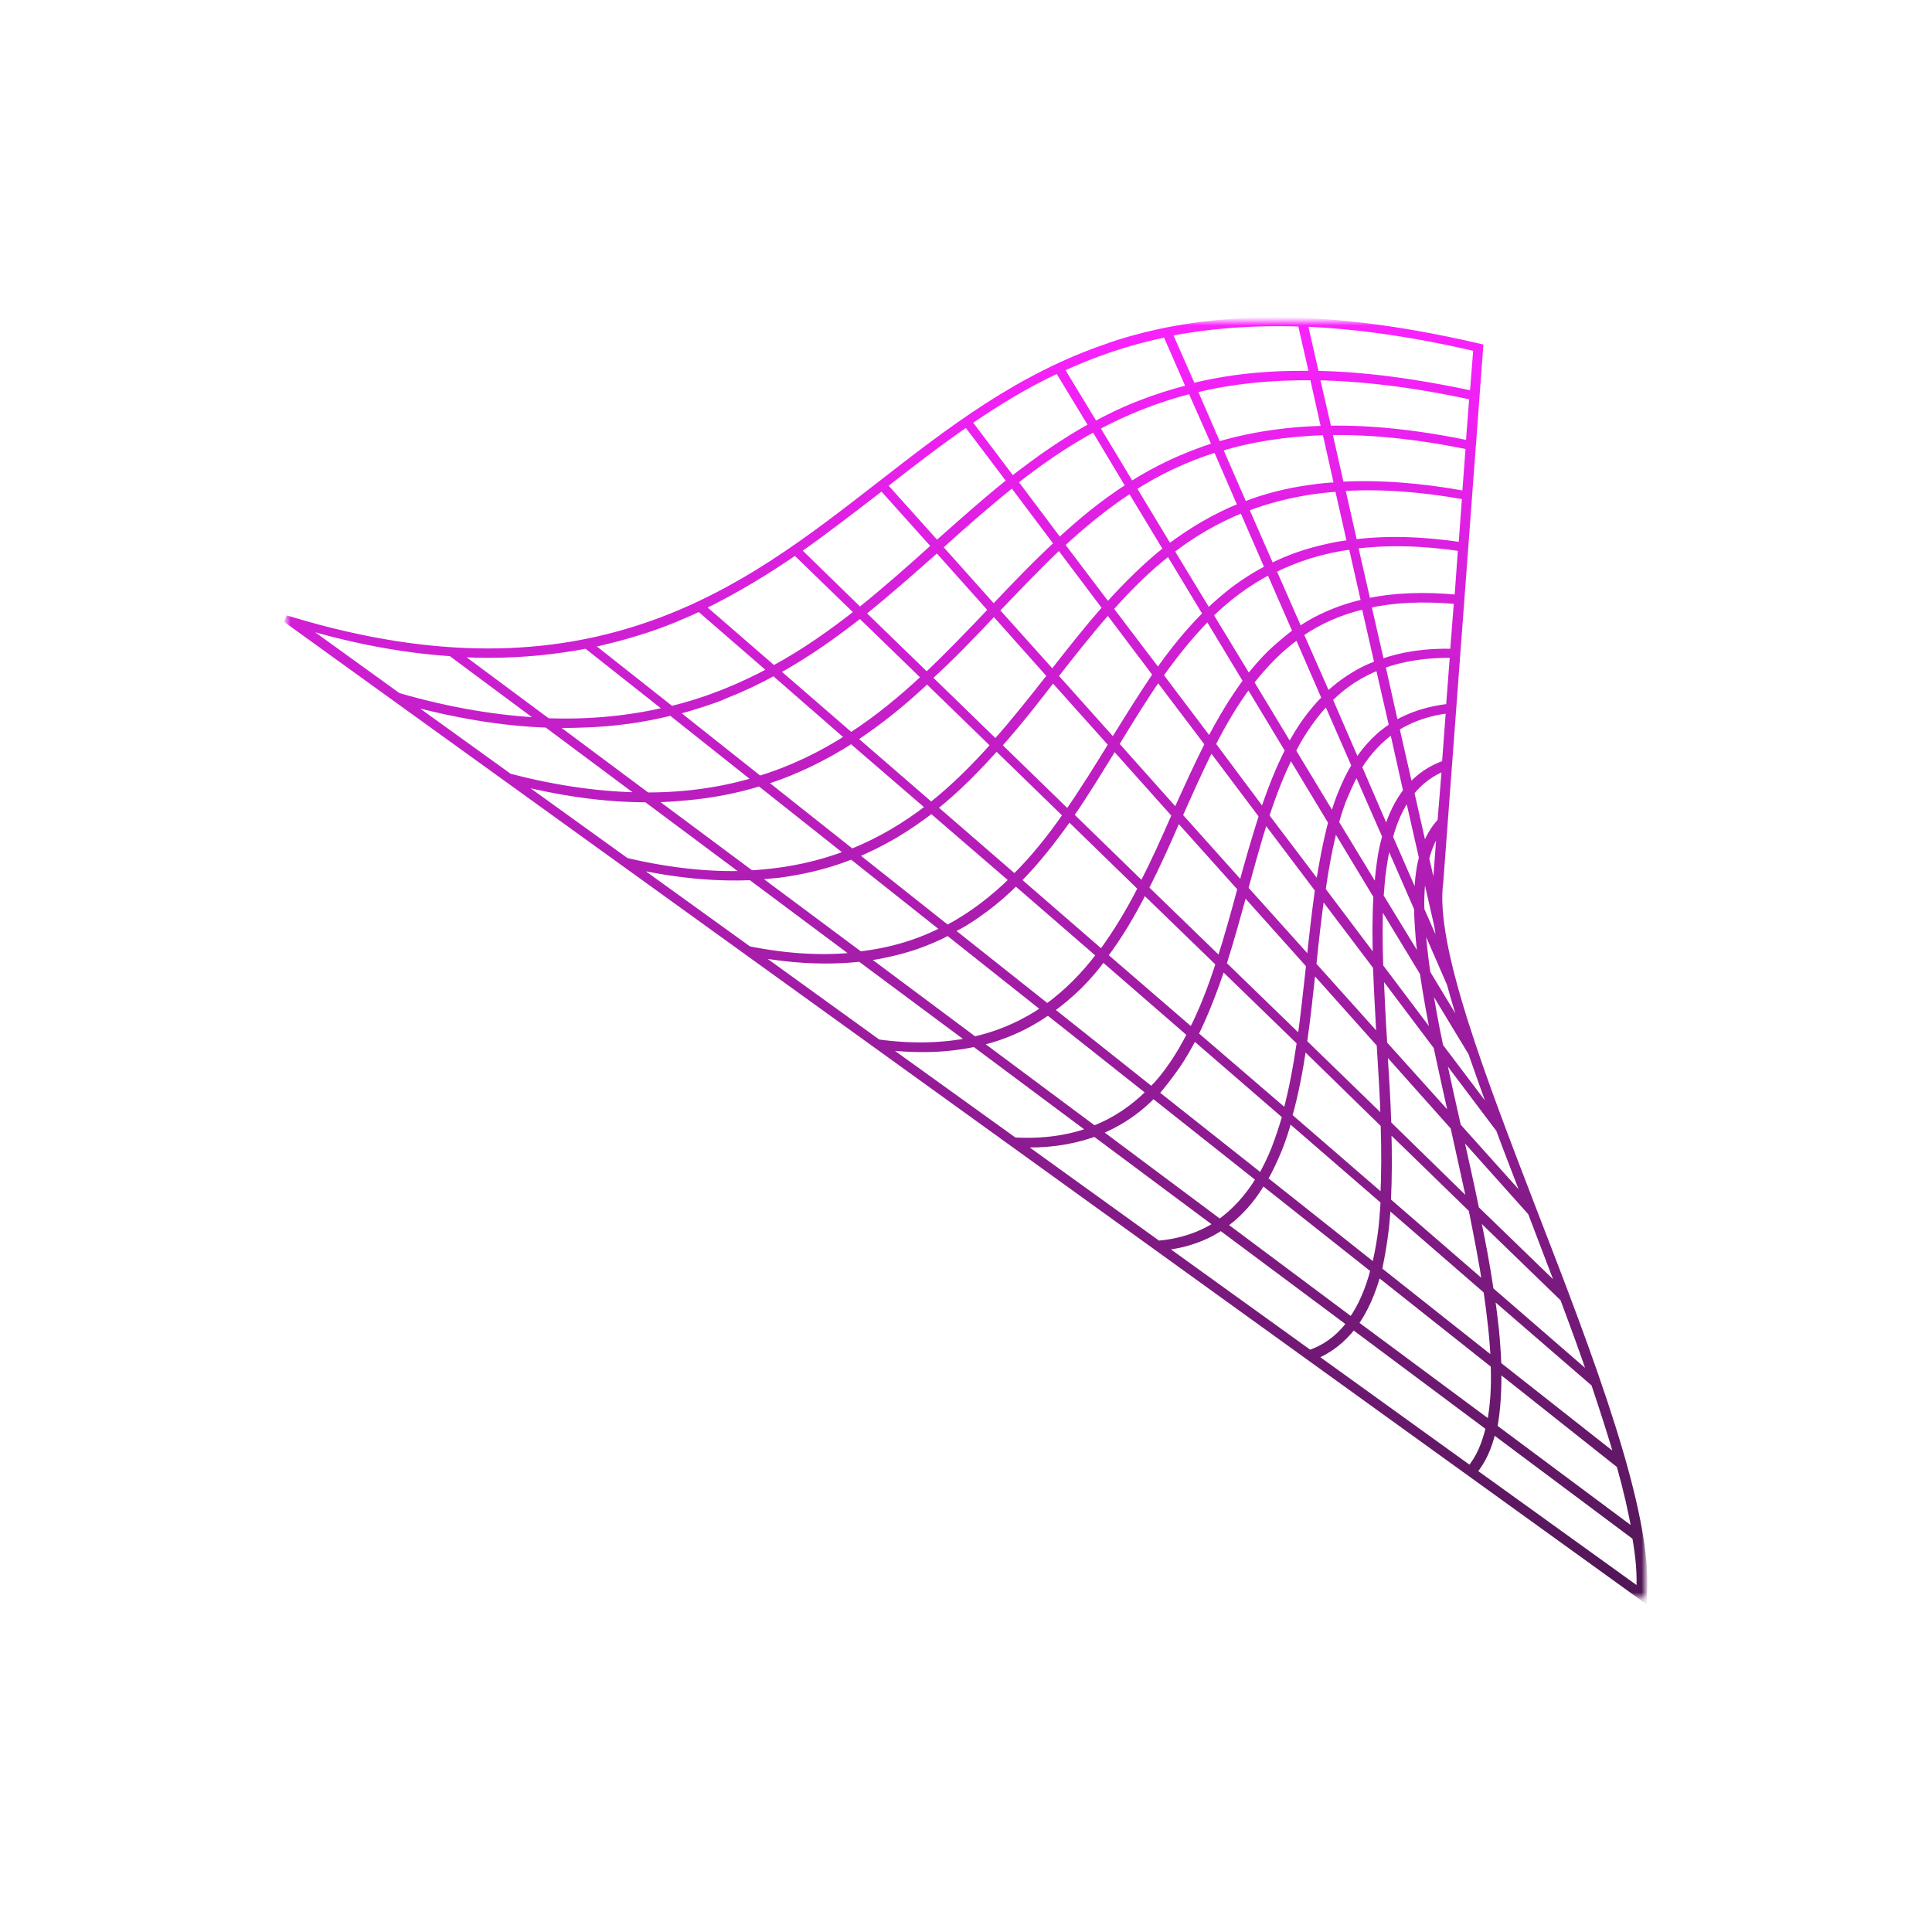 <svg width="276" height="275" viewBox="0 0 276 275" fill="none" xmlns="http://www.w3.org/2000/svg">
<mask id="mask0_1_9322" style="mask-type:luminance" maskUnits="userSpaceOnUse" x="40" y="45" width="196" height="184">
<path d="M40.841 45.838H235.055V228.288H40.841V45.838Z" fill="white"/>
</mask>
<g mask="url(#mask0_1_9322)">
<path d="M211.155 49.556C199.697 46.903 189.735 45.693 180.637 45.866C172.634 45.982 165.436 47.134 158.584 49.44C158.527 49.44 158.469 49.498 158.469 49.498C145.571 53.82 135.61 61.602 125.822 69.211C115.803 76.993 105.496 85.063 92.022 89.559C78.664 94.054 62.484 94.919 41.639 88.637L40.834 88.406L234.764 228.245V227.958C235.74 216.257 227.104 193.776 219.158 173.255C211.73 153.945 204.418 135.096 205.684 125.989L211.385 49.612L211.155 49.556ZM185.877 46.154L187.547 53.475C185.992 53.475 184.438 53.475 182.883 53.533C178.449 53.705 174.304 54.281 170.33 55.262L166.934 47.538C172.576 46.443 178.794 45.924 185.877 46.154ZM205.857 117.343C204.821 118.438 204.016 119.82 203.439 121.607L201.538 113.192C202.864 111.521 204.534 110.31 206.491 109.561L205.857 117.343ZM196.702 128.007C196.53 130.945 196.53 134.174 196.644 137.459L188.872 127.142C189.332 123.913 189.908 120.801 190.656 117.977L196.702 128.007ZM167.913 116.42C166.416 119.82 164.918 123.222 163.19 126.507L152.884 116.477C155.129 113.25 157.145 109.906 159.16 106.621L167.913 116.42ZM163.076 126.853C161.406 130.139 159.505 133.309 157.375 136.192L145.341 125.758C148.048 123.049 150.466 119.936 152.711 116.766L163.076 126.853ZM163.421 127.199L174.188 137.632C173.094 141.033 171.827 144.376 170.273 147.373L157.721 136.537C159.909 133.655 161.751 130.484 163.421 127.199ZM163.594 126.911C165.264 123.625 166.819 120.167 168.258 116.824L177.298 126.911C176.377 130.369 175.398 133.885 174.304 137.287L163.594 126.911ZM177.7 127.371L187.086 137.863C186.684 141.379 186.339 144.952 185.819 148.526L174.707 137.748C175.801 134.289 176.779 130.773 177.7 127.371ZM177.816 126.968C178.738 123.568 179.659 120.225 180.695 116.938L188.354 127.084C187.893 130.427 187.489 133.885 187.144 137.345L177.816 126.968ZM177.413 126.565L168.431 116.535C169.928 113.192 171.367 109.906 172.979 106.736L180.35 116.535C179.314 119.764 178.334 123.164 177.413 126.565ZM173.152 106.332C174.707 103.278 176.434 100.338 178.392 97.744L184.093 107.197C182.71 109.906 181.501 112.961 180.464 116.132L173.152 106.332ZM172.807 105.929L165.667 96.475C167.797 93.478 170.043 90.654 172.576 88.118L178.104 97.283C176.146 99.934 174.419 102.817 172.807 105.929ZM172.634 106.275C171.022 109.445 169.525 112.788 168.027 116.074L159.333 106.332C161.348 103.047 163.306 99.819 165.436 96.764L172.634 106.275ZM159.045 105.987L150.639 96.591C153.114 93.421 155.647 90.193 158.297 87.195L165.206 96.361C163.076 99.473 161.06 102.759 159.045 105.987ZM158.873 106.332C156.857 109.618 154.784 112.961 152.538 116.19L142.577 106.505C145.341 103.392 147.932 100.107 150.408 96.88L158.873 106.332ZM152.366 116.42C150.12 119.648 147.702 122.702 144.938 125.412L133.365 115.382C136.647 112.788 139.583 109.792 142.347 106.679L152.366 116.42ZM144.708 125.7C141.944 128.41 138.835 130.831 135.322 132.676L122.021 122.126C124.036 121.32 125.937 120.34 127.836 119.244C129.68 118.149 131.407 116.938 133.076 115.671L144.708 125.7ZM140.735 129.793C142.289 128.64 143.729 127.371 145.111 125.989L157.145 136.422C154.957 139.304 152.481 141.84 149.602 143.915L135.726 132.906C137.452 132.098 139.122 131.003 140.735 129.793ZM154.093 140.861C155.36 139.593 156.512 138.266 157.548 136.825L170.101 147.72C169.294 149.276 168.488 150.717 167.566 152.043C166.646 153.426 165.609 154.695 164.515 155.79L150.005 144.261C151.444 143.281 152.769 142.128 154.093 140.861ZM168.027 152.331C168.949 151.005 169.755 149.565 170.561 148.065L183.689 159.421C183.228 161.035 182.71 162.591 182.134 164.09C181.558 165.589 180.868 166.915 180.177 168.183L165.033 156.193C166.07 154.982 167.048 153.715 168.027 152.331ZM170.677 147.778C172.173 144.78 173.441 141.436 174.591 138.036L185.763 148.873C185.243 152.389 184.611 155.847 183.747 159.017L170.677 147.778ZM186.165 149.334L197.738 160.632C197.854 164.262 197.854 167.836 197.681 171.238L184.093 159.479C185.014 156.251 185.647 152.85 186.165 149.334ZM186.223 148.931C186.741 145.414 187.086 141.84 187.489 138.324L197.163 149.16C197.393 152.792 197.623 156.424 197.738 160.113L186.223 148.931ZM187.547 137.863C187.893 134.405 188.296 130.945 188.756 127.66L196.644 138.093C196.76 141.494 196.991 145.068 197.163 148.584L187.547 137.863ZM188.411 126.623L180.81 116.593C181.847 113.422 182.999 110.426 184.38 107.716L190.253 117.457C189.505 120.282 188.929 123.337 188.411 126.623ZM184.611 107.255C185.301 105.871 186.108 104.546 186.971 103.336C187.778 102.183 188.641 101.144 189.562 100.165L193.593 109.387C192.902 110.482 192.326 111.693 191.75 113.077C191.232 114.287 190.829 115.556 190.426 116.882L184.611 107.255ZM186.51 103.105C185.705 104.257 184.956 105.468 184.265 106.794L178.622 97.456C180.58 94.919 182.825 92.614 185.416 90.769L189.332 99.762C188.354 100.741 187.433 101.836 186.51 103.105ZM181.444 93.421C180.35 94.516 179.314 95.727 178.334 96.936L172.807 87.829C175.34 85.35 178.162 83.218 181.386 81.547L185.187 90.25C183.92 91.23 182.653 92.267 181.444 93.421ZM176.55 84.082C175.167 85.121 173.843 86.273 172.576 87.484L167.221 78.665C170.273 76.301 173.67 74.283 177.528 72.727L181.213 81.2C179.601 82.008 178.047 82.987 176.55 84.082ZM172.347 87.714C169.812 90.25 167.509 93.075 165.436 96.072L158.527 86.965C161.118 84.025 163.881 81.258 166.991 78.838L172.347 87.714ZM158.239 86.619L151.56 77.799C154.669 74.917 157.951 72.209 161.521 69.903L166.703 78.491C163.652 80.912 160.888 83.679 158.239 86.619ZM158.009 86.85C155.36 89.847 152.827 93.075 150.35 96.246L142.231 87.195C145.226 84.082 148.22 80.912 151.33 77.973L158.009 86.85ZM141.944 86.908L134.112 78.146C137.568 75.033 141.023 71.978 144.65 69.096L151.099 77.684C147.932 80.624 144.938 83.737 141.944 86.908ZM141.713 87.137C138.719 90.308 135.61 93.536 132.386 96.591L123.115 87.598C126.858 84.602 130.427 81.431 133.883 78.376L141.713 87.137ZM142.002 87.426L150.12 96.533C147.586 99.762 144.995 103.047 142.231 106.16L132.616 96.822C135.955 93.824 139.007 90.596 142.002 87.426ZM142.059 106.448C139.295 109.561 136.3 112.558 133.019 115.151L121.906 105.526C125.706 103.047 129.219 100.165 132.443 97.11L142.059 106.448ZM132.789 115.325C129.449 117.919 125.822 120.109 121.676 121.781L108.95 111.693C109.239 111.579 109.584 111.521 109.872 111.405C111.83 110.771 113.729 109.964 115.572 109.1C117.703 108.061 119.718 106.966 121.618 105.699L132.789 115.325ZM121.272 121.896C117.127 123.51 112.521 124.547 107.28 124.836L92.886 114.114C94.21 114.114 95.534 114.056 96.859 113.942C100.947 113.653 104.805 112.961 108.547 111.809L121.272 121.896ZM111.311 124.894C114.305 124.489 117.127 123.855 119.833 122.933C120.467 122.702 121.1 122.473 121.676 122.242L134.977 132.79C131.407 134.635 127.434 135.903 122.828 136.422L107.742 125.181C109.008 125.124 110.16 125.009 111.311 124.894ZM126.455 136.306C127.952 136.019 129.333 135.614 130.774 135.153C132.386 134.577 133.94 133.943 135.437 133.137L149.314 144.146C146.378 146.163 143.038 147.72 139.18 148.584L123.346 136.767C124.44 136.71 125.476 136.537 126.455 136.306ZM142.289 148.239C142.404 148.181 142.52 148.181 142.635 148.123C145.168 147.259 147.529 146.048 149.718 144.491L164.284 156.021C161.924 158.384 159.276 160.171 156.281 161.324L139.64 148.931C140.561 148.757 141.426 148.526 142.289 148.239ZM158.873 160.746C161.003 159.651 162.961 158.211 164.746 156.366L179.946 168.413C178.334 171.065 176.434 173.14 174.246 174.697L156.799 161.669C157.49 161.438 158.182 161.093 158.873 160.746ZM176.261 173.832C177.816 172.449 179.198 170.776 180.35 168.759L196.299 181.383C195.55 184.322 194.456 186.801 193.075 188.704L174.707 174.984C175.225 174.697 175.743 174.292 176.261 173.832ZM180.58 168.471C181.329 167.202 181.962 165.82 182.595 164.32C183.171 162.88 183.689 161.382 184.093 159.767L197.738 171.584C197.623 173.313 197.509 174.984 197.278 176.598C197.048 178.155 196.76 179.653 196.415 181.037L180.58 168.471ZM197.738 176.829C197.969 175.273 198.085 173.716 198.199 172.045L212.421 184.38C212.939 187.954 213.343 191.355 213.458 194.525L196.933 181.44C197.22 180 197.509 178.5 197.738 176.829ZM198.199 171.584C198.372 168.241 198.372 164.667 198.257 161.035L210.291 172.736C211.04 176.484 211.789 180.23 212.307 183.804L198.199 171.584ZM198.257 160.574C198.141 156.942 197.911 153.311 197.681 149.737L207.7 160.977C208.506 164.667 209.371 168.471 210.175 172.218L198.257 160.574ZM197.681 149.16C197.451 145.644 197.278 142.128 197.163 138.727L205.282 149.507C206.03 153.023 206.836 156.655 207.643 160.228L197.681 149.16ZM197.105 138.093C196.991 134.808 196.991 131.637 197.105 128.698L203.325 138.958C203.784 142.014 204.361 145.299 205.052 148.642L197.105 138.093ZM197.163 128.063C197.278 126.507 197.393 125.009 197.623 123.625C197.796 122.415 198.027 121.262 198.314 120.167L202.518 129.793C202.518 131.119 202.633 132.56 202.748 134.116C202.864 135.384 203.036 136.653 203.209 137.978L197.163 128.063ZM197.163 123.452C196.991 124.72 196.875 125.989 196.76 127.371L190.771 117.515C191.174 116.074 191.636 114.633 192.21 113.364C192.73 112.155 193.248 111.059 193.824 110.022L197.969 119.475C197.623 120.686 197.336 122.012 197.163 123.452ZM194.054 109.561C195.436 107.313 197.105 105.584 199.006 104.257L200.963 113.019C199.755 114.575 198.775 116.535 198.085 118.899L194.054 109.561ZM197.393 104.892C196.068 106.044 194.86 107.37 193.824 109.042L189.85 99.876C191.923 97.801 194.284 96.246 196.991 95.207L198.948 103.739C198.43 104.084 197.911 104.488 197.393 104.892ZM194.802 95.727C192.902 96.706 191.174 97.917 189.62 99.415L185.705 90.538C188.354 88.695 191.405 87.311 194.974 86.503L196.875 94.862C196.184 95.093 195.493 95.38 194.802 95.727ZM192.326 86.792C189.908 87.598 187.662 88.637 185.59 90.077L181.789 81.431C185.071 79.76 188.814 78.549 193.133 77.973L194.974 86.1C193.996 86.273 193.132 86.561 192.326 86.792ZM189.85 78.146C186.913 78.779 184.149 79.702 181.558 81.028L177.873 72.612C181.732 71.114 186.165 70.075 191.174 69.73L192.959 77.626C191.923 77.742 190.887 77.915 189.85 78.146ZM187.431 69.73C183.977 70.191 180.753 70.998 177.7 72.209L174.131 64.023C178.622 62.64 183.631 61.833 189.39 61.66L191.117 69.384C189.85 69.442 188.641 69.557 187.431 69.73ZM177.355 72.324C175.456 73.073 173.613 73.996 171.827 75.033C170.157 76.012 168.546 77.109 166.991 78.26L161.809 69.672C165.378 67.366 169.352 65.464 173.786 64.081L177.355 72.324ZM167.221 66.214C165.264 67.135 163.363 68.174 161.578 69.327L156.569 61.026C160.657 58.836 165.149 56.991 170.157 55.723L173.67 63.677C171.425 64.427 169.294 65.234 167.221 66.214ZM161.348 69.499C157.721 71.804 154.439 74.514 151.33 77.396L144.881 68.808C148.45 65.984 152.193 63.389 156.339 61.141L161.348 69.499ZM144.592 68.577L138.317 60.276C142.347 57.51 146.55 54.915 151.157 52.783L156.051 60.853C151.962 63.101 148.22 65.753 144.592 68.577ZM144.363 68.75C140.735 71.632 137.28 74.744 133.825 77.799L126.224 69.327C130.14 66.271 133.998 63.274 138.086 60.45L144.363 68.75ZM133.594 78.03C130.14 81.142 126.569 84.313 122.828 87.311L113.902 78.607C118.105 75.667 122.079 72.554 125.995 69.557L133.594 78.03ZM122.597 87.484C118.854 90.424 114.881 93.248 110.505 95.611L100.199 86.677C104.978 84.371 109.411 81.662 113.615 78.779L122.597 87.484ZM122.885 87.772L132.155 96.764C128.873 99.819 125.419 102.701 121.561 105.179L110.851 95.899C115.169 93.536 119.142 90.711 122.885 87.772ZM121.272 105.353C117.415 107.831 113.211 109.906 108.49 111.348L96.283 101.663C97.78 101.318 99.219 100.857 100.659 100.396C101.696 100.049 102.732 99.704 103.711 99.243C106.072 98.32 108.374 97.225 110.562 96.015L121.272 105.353ZM108.145 111.463C103.423 112.904 98.241 113.711 92.425 113.711L78.664 103.45C80.103 103.508 81.542 103.508 82.981 103.45C87.473 103.336 91.734 102.759 95.88 101.721L108.145 111.463ZM91.907 113.711C86.092 113.653 79.758 112.846 72.733 111.001L57.532 100.049C64.844 102.067 71.639 103.22 78.146 103.45L91.907 113.711ZM92.367 114.114L106.82 124.894C101.58 125.124 95.823 124.547 89.43 123.049L73.423 111.521C80.161 113.25 86.437 114.114 92.367 114.114ZM107.28 125.239L122.424 136.537C117.818 137.056 112.693 136.825 106.935 135.672L90.064 123.51C96.283 124.894 101.925 125.47 107.28 125.239ZM122.885 136.883L138.777 148.7C134.861 149.507 130.428 149.679 125.419 148.988L107.627 136.134C113.153 137.171 118.221 137.401 122.885 136.883ZM139.238 149.046L155.936 161.496C152.654 162.707 148.969 163.225 144.881 162.995L126.051 149.449C130.889 150.026 135.264 149.91 139.238 149.046ZM155.82 162.072C155.993 162.015 156.223 161.957 156.396 161.842L173.959 174.927C171.482 176.54 168.66 177.463 165.436 177.751L145.514 163.398C149.314 163.572 152.711 163.111 155.82 162.072ZM170.561 177.174C171.943 176.713 173.21 176.079 174.419 175.273L192.902 189.049C191.347 191.125 189.448 192.565 187.086 193.373L165.954 178.155C167.567 177.982 169.121 177.694 170.561 177.174ZM193.306 189.396L212.766 203.921C212.191 206.342 211.328 208.417 210.002 209.915L187.604 193.776C189.85 192.912 191.75 191.412 193.306 189.396ZM193.535 189.107C194.918 187.147 196.012 184.725 196.817 181.787L213.458 194.986C213.573 198.157 213.4 200.981 212.882 203.46L193.535 189.107ZM213.976 195.447L231.423 209.282C232.402 212.74 233.149 216.025 233.668 219.023L213.4 203.921C213.861 201.5 214.034 198.676 213.976 195.447ZM213.976 194.986C213.919 193.43 213.803 191.701 213.631 189.914C213.458 188.299 213.227 186.57 212.998 184.841L227.795 197.637C229.063 201.442 230.272 205.132 231.25 208.59L213.976 194.986ZM212.882 184.322C212.364 180.806 211.673 177.118 210.867 173.371L223.363 185.475C224.801 189.338 226.24 193.199 227.508 197.004L212.882 184.322ZM210.809 172.736C210.061 169.047 209.198 165.301 208.392 161.611L218.755 173.197C220.194 177.002 221.692 180.864 223.131 184.669L210.809 172.736ZM208.219 160.92C207.412 157.346 206.607 153.772 205.916 150.313L214.207 161.324C215.53 164.897 216.971 168.528 218.353 172.218L208.219 160.92ZM205.684 149.507C204.994 146.221 204.418 143.051 203.957 139.996L210.234 150.371C211.328 153.484 212.48 156.769 213.747 160.171L205.684 149.507ZM203.843 139.016C203.439 136.192 203.152 133.482 203.036 131.003L207.182 140.514C207.872 143.051 208.737 145.818 209.657 148.642L203.843 139.016ZM202.98 129.966C202.921 127.66 203.093 125.528 203.439 123.683L205.397 132.271C205.628 134.058 206.03 136.019 206.548 138.093L202.98 129.966ZM202.518 128.813L198.487 119.59C199.121 117.227 200.043 115.209 201.193 113.653L203.209 122.53C202.748 124.259 202.518 126.392 202.518 128.813ZM206.491 109.1C204.475 109.792 202.748 110.944 201.365 112.558L199.409 103.97C201.597 102.586 204.129 101.721 207.066 101.375L206.491 109.1ZM199.293 103.508L197.393 95.035C200.388 93.94 203.784 93.421 207.643 93.478L207.066 101.03C204.072 101.375 201.538 102.183 199.293 103.508ZM197.278 94.688L195.378 86.389C199.005 85.582 203.266 85.35 208.219 85.811L207.643 93.19C203.727 93.075 200.329 93.593 197.278 94.688ZM195.321 85.985L193.478 77.915C197.911 77.339 202.921 77.396 208.794 78.26L208.276 85.466C203.382 85.005 199.121 85.178 195.321 85.985ZM193.42 77.57L191.636 69.672C196.76 69.327 202.633 69.672 209.371 70.883L208.853 77.973C203.093 77.109 198.027 76.993 193.42 77.57ZM191.52 69.327L189.793 61.66C195.666 61.545 202.288 62.179 209.889 63.735L209.371 70.653C202.748 69.442 196.875 69.038 191.52 69.327ZM189.735 61.315L188.007 53.82C194.572 53.936 201.943 54.8 210.407 56.645L209.889 63.447C202.461 61.89 195.781 61.199 189.735 61.315ZM189.275 61.315C187.835 61.371 186.453 61.429 185.129 61.545C181.156 61.89 177.471 62.582 173.959 63.619L170.504 55.665C175.57 54.397 181.213 53.763 187.604 53.82L189.275 61.315ZM166.588 47.653L169.985 55.434C167.509 56.068 165.149 56.818 162.788 57.74C160.542 58.605 158.411 59.642 156.396 60.737L151.502 52.668C156.051 50.535 161.06 48.806 166.588 47.653ZM92.31 89.904C94.958 89.04 97.435 88.003 99.91 86.85L110.217 95.785C105.841 98.147 101.12 100.107 95.88 101.375L84.133 92.095C86.841 91.519 89.489 90.827 92.138 89.963C92.194 89.904 92.252 89.904 92.31 89.904ZM83.788 92.153L95.534 101.433C90.295 102.701 84.537 103.336 78.202 103.105L65.017 93.306C66.572 93.421 68.184 93.478 69.739 93.478C74.575 93.478 79.24 93.017 83.788 92.153ZM64.441 93.248L77.628 103.047C71.293 102.759 64.384 101.663 56.841 99.473L42.388 89.04C50.162 91.403 57.417 92.787 64.441 93.248ZM234.244 227.381L210.464 210.262C211.73 208.762 212.653 206.803 213.227 204.267L233.668 219.542C234.186 222.482 234.418 225.132 234.244 227.381ZM205.224 125.815C205.109 126.738 205.052 127.833 205.109 128.928L203.67 122.646C204.129 120.859 204.821 119.36 205.8 118.149L205.224 125.815ZM210.464 56.357C202.172 54.57 194.745 53.59 187.951 53.475L186.281 46.154C193.478 46.443 201.654 47.538 210.983 49.728L210.464 56.357Z" fill="url(#paint0_linear_1_9322)" stroke="url(#paint1_linear_1_9322)"/>
</g>
<defs>
<linearGradient id="paint0_linear_1_9322" x1="129" y1="80" x2="202" y2="231.5" gradientUnits="userSpaceOnUse">
<stop stop-color="#FF00FB"/>
<stop offset="1" stop-color="#6D008B"/>
</linearGradient>
<linearGradient id="paint1_linear_1_9322" x1="137.837" y1="45.85" x2="137.837" y2="228.245" gradientUnits="userSpaceOnUse">
<stop stop-color="#FA22FE"/>
<stop offset="1" stop-color="#501754"/>
</linearGradient>
</defs>
</svg>
